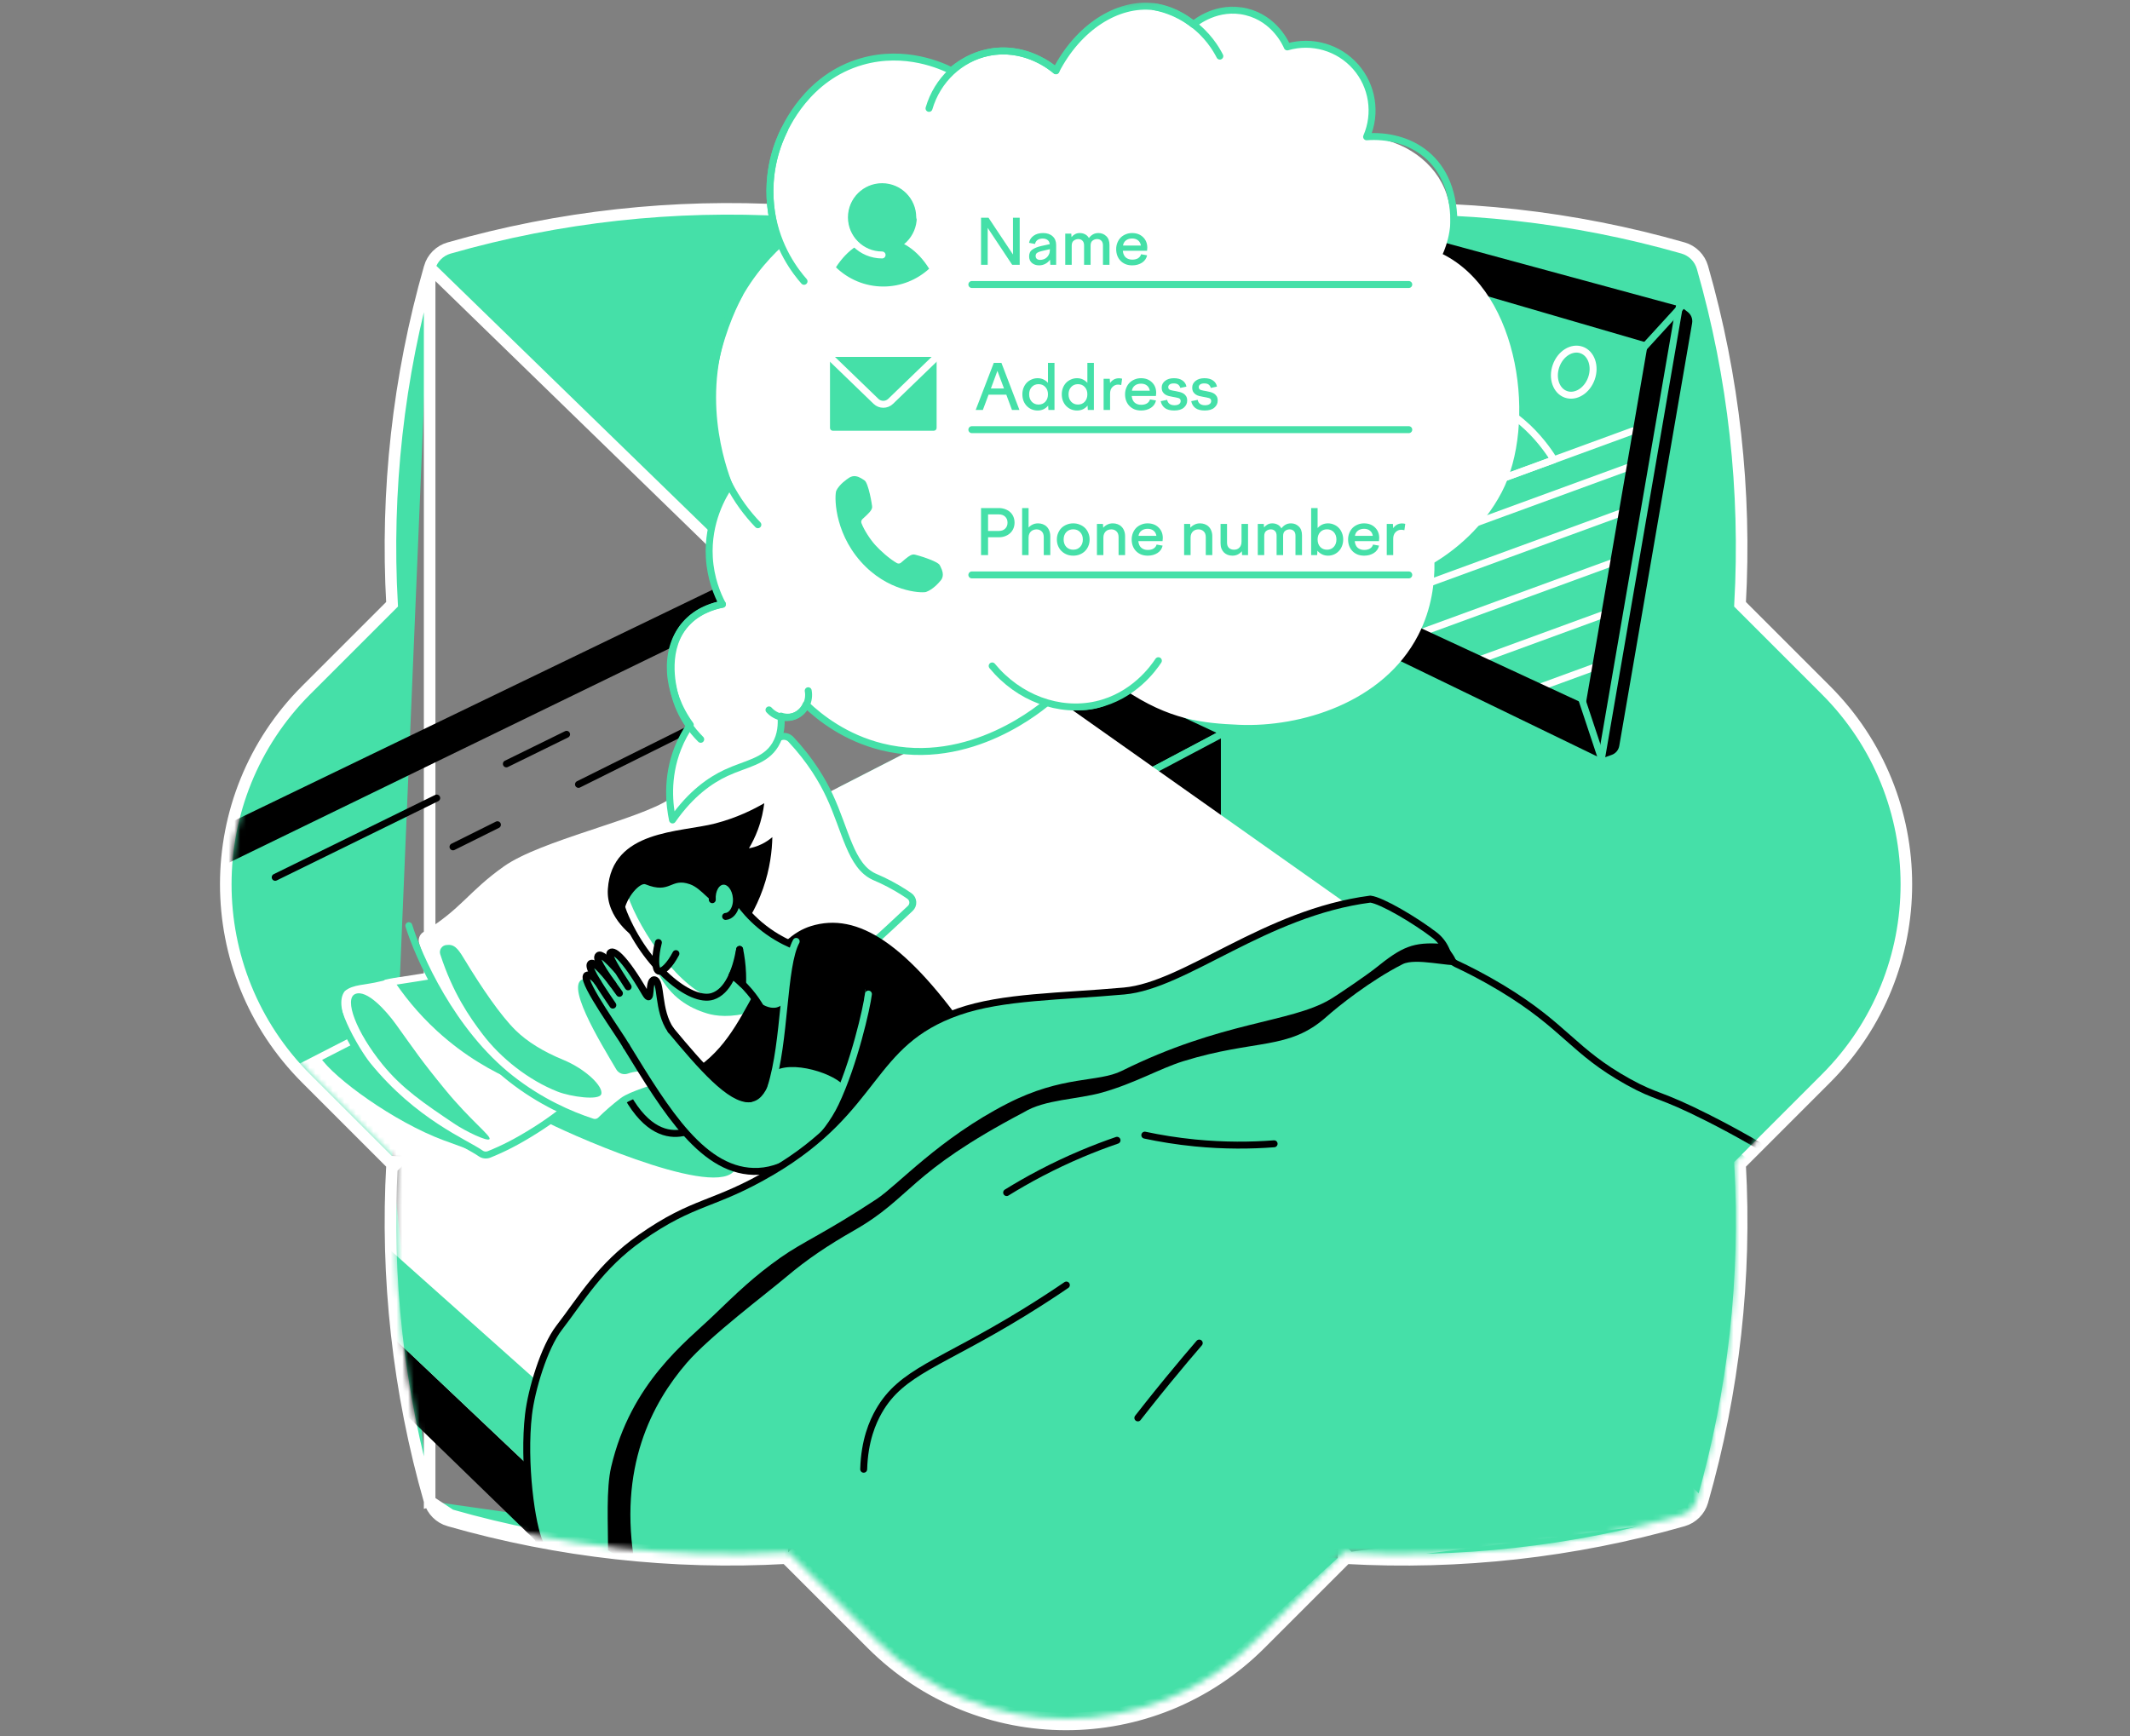 <svg width="368" height="300" viewBox="0 0 368 300" fill="none" xmlns="http://www.w3.org/2000/svg">
<rect x="0" y="0" width="368" height="300" fill="#808080" stroke="none"/>
<path d="M74.23 46.208L74.23 46.207C74.693 44.597 75.962 43.322 77.577 42.862C96.663 37.394 116.498 35.24 136.169 36.387L158.081 34.549C167.123 25.55 177.252 17.681 187.47 14.321C192.644 12.62 197.87 12.066 202.996 13.133C208.127 14.201 213.087 16.881 217.744 21.537L217.04 22.241L217.744 21.537L232.568 36.362C252.12 35.265 271.819 37.422 290.785 42.855C292.393 43.314 293.672 44.593 294.131 46.206C299.565 65.171 301.724 84.871 300.627 104.424L315.459 119.256C333.998 137.79 333.998 167.844 315.459 186.379C315.459 186.379 315.459 186.379 315.459 186.379L300.631 201.211C301.728 220.762 299.567 240.463 294.134 259.431M74.23 46.208L293.173 259.156M74.23 46.208C68.797 65.172 66.636 84.872 67.737 104.424L52.906 119.252L52.905 119.252C34.374 137.787 34.374 167.841 52.905 186.376L52.905 186.376L67.737 201.207M74.23 46.208L74.23 259.416M294.134 259.431L293.173 259.156M294.134 259.431C294.134 259.431 294.135 259.431 294.135 259.43L293.173 259.156M294.134 259.431C293.675 261.039 292.4 262.318 290.787 262.777M293.173 259.156C292.809 260.432 291.793 261.451 290.513 261.815M290.787 262.777C290.787 262.777 290.788 262.777 290.788 262.776L290.513 261.815M290.787 262.777C271.823 268.206 252.123 270.367 232.572 269.266M290.787 262.777L290.513 261.815M290.513 261.815L232.572 269.266M232.572 269.266L232.889 268.949L232.182 268.242L232.123 269.24C232.273 269.249 232.422 269.258 232.572 269.266ZM232.572 269.266L217.747 284.091C199.213 302.63 169.162 302.63 150.624 284.091L135.792 269.262M232.572 269.266L217.04 283.384C198.896 301.532 169.479 301.532 151.331 283.384L136.182 268.238M135.792 269.262C135.941 269.254 136.091 269.245 136.241 269.236L136.182 268.238M135.792 269.262C116.244 270.36 96.544 268.199 77.576 262.766L77.575 262.766C75.964 262.303 74.689 261.029 74.23 259.416M135.792 269.262L135.475 268.945L136.182 268.238M136.182 268.238C116.598 269.388 96.855 267.248 77.851 261.805L74.23 259.416M74.23 259.416C74.23 259.416 74.23 259.416 74.23 259.416L75.191 259.141L74.23 259.415C74.23 259.415 74.23 259.415 74.23 259.416ZM74.23 259.416C68.797 240.455 66.636 220.759 67.737 201.207M67.737 201.207L68.054 201.524L68.761 200.817L67.763 200.758C67.754 200.908 67.746 201.057 67.737 201.207Z" fill="#45E0A8" stroke="white" stroke-width="2"/>
<mask id="mask0_5127_11404" style="mask-type:luminance" maskUnits="userSpaceOnUse" x="40" y="0" width="289" height="297">
<path d="M299.603 104.813C300.753 85.225 298.613 65.482 293.17 46.481C292.805 45.201 291.787 44.182 290.51 43.818C279.308 40.61 267.619 40.104 256.315 37.636C248.201 35.864 255.169 19.236 247.218 20.959L246.135 13.304C227.99 -4.84 188.875 -3.353 135.917 11.282L126.24 26.876C123.11 26.692 129.912 37.108 126.778 37.094C110.299 37.013 93.81 39.255 77.844 43.829C76.564 44.193 75.552 45.208 75.185 46.489C69.741 65.489 67.601 85.232 68.754 104.82L53.606 119.965C35.465 138.109 35.465 167.53 53.606 185.674L68.754 200.823C67.601 220.41 69.741 240.15 75.185 259.147C75.549 260.427 76.564 261.442 77.844 261.81C96.848 267.253 116.591 269.393 136.176 268.244L151.324 283.389C169.472 301.537 198.889 301.537 217.033 283.389L232.175 268.247C251.763 269.4 271.506 267.261 290.506 261.821C291.787 261.456 292.802 260.438 293.166 259.161C298.609 240.157 300.749 220.414 299.6 200.826L314.745 185.678C332.893 167.533 332.893 138.113 314.745 119.968L299.6 104.823L299.603 104.813Z" fill="white"/>
</mask>
<g mask="url(#mask0_5127_11404)">
<path d="M145.219 136.554L176.892 144.95L211.533 126.604L186.969 115.145L145.219 136.554Z" fill="black" stroke="#45E0A8" stroke-width="1.2" stroke-linecap="round" stroke-linejoin="round"/>
<path d="M211.532 126.605V151.608L176.892 144.952L211.532 126.605Z" fill="black" stroke="#45E0A8" stroke-width="1.2" stroke-linecap="round" stroke-linejoin="round"/>
<path d="M87.485 132.002L97.888 126.895" stroke="black" stroke-width="1.2" stroke-linecap="round" stroke-linejoin="round"/>
<path d="M47.546 151.607L75.452 137.908" stroke="black" stroke-width="1.2" stroke-linecap="round" stroke-linejoin="round"/>
<path d="M99.946 135.545L119.251 125.928" stroke="black" stroke-width="1.2" stroke-linecap="round" stroke-linejoin="round"/>
<path d="M78.265 146.341L85.94 142.521" stroke="black" stroke-width="1.2" stroke-linecap="round" stroke-linejoin="round"/>
<path d="M49.328 221.889L47.546 203.801L206.361 345.862L188.139 358.259L50.726 224.785C49.933 224.014 49.438 222.989 49.328 221.889Z" fill="black" stroke="black" stroke-width="1.2" stroke-linecap="round" stroke-linejoin="round"/>
<path d="M209.054 351.813L50.238 209.752L52.021 227.84C52.13 228.94 52.626 229.966 53.418 230.737L57.531 234.733C58.062 235.246 58.904 235.236 59.42 234.709L61.9 232.162L207.522 352.86L209.057 351.817L209.054 351.813Z" fill="black" stroke="black" stroke-width="1.2" stroke-linecap="round" stroke-linejoin="round"/>
<path d="M217.797 373.081C216.796 372.133 44.537 208.957 44.537 208.957L42.1 192.63C41.834 190.855 42.733 189.108 44.328 188.287L179.188 119.133L355.996 244.061C355.996 244.061 218.795 374.029 217.797 373.081Z" fill="white"/>
<path d="M76.631 197.045C78.831 197.862 80.666 198.527 81.943 198.984C76.659 191.698 71.375 184.415 66.091 177.129L55.296 182.664C57.655 186.29 68.096 193.876 76.627 197.045H76.631Z" fill="#45E0A8"/>
<path d="M45.071 208.433L42.1 192.63C41.834 190.855 42.733 189.108 44.328 188.287L179.188 119.133L355.996 244.061C355.996 244.061 218.795 374.029 217.797 373.081" stroke="white" stroke-width="1.2" stroke-linecap="round" stroke-linejoin="round"/>
<path d="M-3.314 163.628L0.612 167.349L172.804 83.598L169.557 80.139L-3.314 163.628Z" fill="black" stroke="black" stroke-width="1.2" stroke-linecap="round" stroke-linejoin="round"/>
<path d="M59.575 171.264C57.301 174.129 62.013 181.564 63.958 183.958C71.969 193.83 80.419 197.455 83.043 199.312C83.478 199.62 84.037 199.673 84.529 199.471C86.99 198.477 89.328 197.296 92.48 195.315C95.479 193.43 97.958 191.467 99.946 189.688C94.393 181.609 88.84 173.528 83.291 165.449C78.434 167.532 74.54 168.3 71.796 168.601C70.406 168.753 68.432 168.884 65.716 169.584C63.137 170.249 60.994 170.072 59.579 171.264H59.575Z" fill="white"/>
<path d="M58.742 170.498C56.142 172.535 61.557 181.675 63.502 184.069C71.513 193.941 80.419 197.46 83.044 199.317C83.479 199.625 84.038 199.678 84.529 199.476C86.991 198.482 89.329 197.301 92.48 195.32C95.48 193.435 97.959 191.472 99.947 189.693" stroke="#45E0A8" stroke-width="1.2" stroke-linecap="round" stroke-linejoin="round"/>
<path d="M84.567 196.855C84.957 196.356 81.275 193.626 76.91 188.296C72.644 183.082 71.873 181.827 68.425 177.034C66.699 174.636 63.364 170.915 61.362 171.775C59.423 172.606 61.496 178.311 66.098 183.96C69.497 188.133 73.274 190.676 78.449 194.16C80.44 195.501 84.214 197.311 84.571 196.852L84.567 196.855Z" fill="#45E0A8"/>
<path d="M71.792 168.601C70.794 168.71 69.493 168.813 67.834 169.117C69.592 171.805 72.075 175.006 75.502 178.151C80.383 182.628 85.271 185.235 88.695 186.728C85.119 180.273 81.547 173.814 77.971 167.359C75.523 168.067 73.447 168.42 71.792 168.601Z" fill="#45E0A8"/>
<path d="M66.773 169.865C67.948 169.589 68.273 169.603 72.489 168.921C75.156 168.489 76.489 168.274 77.282 168.104C79.001 167.732 81.448 167.057 84.349 165.73" stroke="white" stroke-width="1.2" stroke-linecap="round" stroke-linejoin="round"/>
<path d="M97.329 191.932L94.527 193.965C100.597 197.011 125.628 207.823 127.233 201.57C122.533 194.298 117.836 187.026 113.135 179.754L97.332 191.932H97.329Z" fill="#45E0A8"/>
<path d="M105.913 183.96C112.304 201.63 120.825 194.51 121.426 194.16C118.675 188.862 117.246 186.085 114.494 180.787H104.849L105.913 183.96Z" fill="#45E0A8" stroke="black" stroke-width="1.2" stroke-linecap="round" stroke-linejoin="round"/>
<path d="M116.775 186.92C115.385 187.719 109.164 189.049 107.569 190.273C105.832 191.603 104.375 192.936 103.176 194.164C99.236 192.95 93.739 190.704 88.239 186.382C78.148 178.452 74.038 168.248 72.422 163.046C72.192 162.303 72.479 161.479 73.144 161.072C79.786 157.029 80.858 154.111 87.054 149.722C93.442 145.198 110.349 141.658 115.725 138.057C120.181 135.075 126.856 130.994 135.808 126.895C139.78 130.92 142.008 134.718 143.32 137.527C146.104 143.476 146.956 149.616 150.995 151.487C151.522 151.731 153.004 152.318 155.013 153.496C156.569 154.405 157.765 155.275 158.529 155.859C156.729 157.379 154.889 158.893 153.008 160.4C139.344 171.322 130.198 179.786 116.779 186.92H116.775Z" fill="white"/>
<path d="M103.865 189.109C104.342 187.807 101.198 184.751 97.321 183.152C93.815 181.705 91.062 179.995 89.062 178.024C86.456 175.456 83.166 170.6 80.404 166.048C79.364 164.336 78.713 163.211 77.43 163.289C77.341 163.296 77.253 163.3 77.168 163.303C76.365 163.338 75.813 164.141 76.061 164.909C78.24 171.629 81.129 175.753 83.361 178.699C86.491 182.831 91.301 186.658 96.334 188.638C98.612 189.533 103.465 190.198 103.865 189.109Z" fill="#45E0A8"/>
<path d="M115.728 138.057C120 135.195 126.314 131.326 134.721 127.4C135.379 127.092 136.164 127.251 136.659 127.782C140.104 131.474 142.106 134.926 143.323 137.526C146.106 143.475 146.959 149.615 150.998 151.486C151.525 151.73 153.007 152.318 155.016 153.495C155.808 153.959 156.512 154.415 157.106 154.825C157.842 155.331 157.916 156.389 157.258 156.99C155.242 158.84 152.331 161.666 150.814 162.879" stroke="#45E0A8" stroke-width="1.2" stroke-linecap="round" stroke-linejoin="round"/>
<path d="M114.798 187.237C113.408 188.037 109.164 189.048 107.568 190.269C106.115 191.383 104.856 192.5 103.777 193.558C103.395 193.933 102.836 194.057 102.323 193.89C98.461 192.624 93.353 190.399 88.236 186.378C78.007 178.338 72.206 165.093 70.636 159.957" stroke="#45E0A8" stroke-width="1.2" stroke-linecap="round" stroke-linejoin="round"/>
<path d="M116.16 259.507L60.924 210.234L47.943 212.219L112.45 273.284L116.16 259.507Z" fill="#45E0A8"/>
<path d="M102.412 169.863L101.28 169.127C96.898 169.127 103.873 180.381 106.476 184.803C106.882 185.496 107.724 185.797 108.481 185.524C110.794 184.697 112.022 185.616 113.716 184.498L102.415 169.863H102.412Z" fill="#45E0A8"/>
<path d="M129.911 174.846C126.247 175.946 123.583 175.56 122.165 175.129C118.968 174.156 115.905 172.324 113.814 168.345C114.677 165.395 114.865 164.758 115.728 161.809L126.516 161.023L133.303 166.453L129.915 174.849L129.911 174.846Z" fill="#45E0A8"/>
<path d="M282.106 74.459C273.091 77.755 264.079 81.052 255.063 84.352C243.557 88.561 232.052 92.77 220.546 96.979" stroke="white" stroke-width="1.2" stroke-linecap="round" stroke-linejoin="round"/>
<path d="M283.967 79.775C274.951 83.072 265.939 86.368 256.923 89.668C245.418 93.877 233.912 98.086 222.406 102.295" stroke="white" stroke-width="1.2" stroke-linecap="round" stroke-linejoin="round"/>
<path d="M285.873 86.502C276.857 89.798 267.845 93.095 258.829 96.395C250.206 99.55 241.587 102.701 232.964 105.856" stroke="white" stroke-width="1.2" stroke-linecap="round" stroke-linejoin="round"/>
<path d="M283.967 95.25C274.951 98.546 270.509 100.173 261.493 103.47C254.89 105.886 248.286 108.301 241.687 110.713" stroke="white" stroke-width="1.2" stroke-linecap="round" stroke-linejoin="round"/>
<path d="M282.106 104.328C273.091 107.625 261.447 111.883 249.941 116.092" stroke="white" stroke-width="1.2" stroke-linecap="round" stroke-linejoin="round"/>
<path d="M279.195 113.936C273.454 116.036 267.006 118.392 260.389 120.815" stroke="white" stroke-width="1.2" stroke-linecap="round" stroke-linejoin="round"/>
<path d="M268.464 79.445C267.686 78.162 262.179 69.386 253.323 68.729C243.246 67.982 231.931 77.971 230.495 93.332C243.15 88.702 255.809 84.072 268.464 79.445Z" stroke="white" stroke-width="1.2" stroke-linecap="round" stroke-linejoin="round"/>
<path d="M274.956 65.388C275.7 63.271 274.934 61.073 273.244 60.479C271.554 59.885 269.581 61.12 268.836 63.238C268.092 65.356 268.859 67.554 270.549 68.147C272.239 68.741 274.212 67.506 274.956 65.388Z" stroke="white" stroke-width="1.2" stroke-linecap="round" stroke-linejoin="round"/>
<path d="M205.044 29.843L192.162 90.095L276.688 131.078L278.456 130.448C279.139 130.204 279.638 129.613 279.761 128.895L292.346 55.847C292.473 55.115 292.183 54.372 291.592 53.916L290.429 53.017L205.044 29.84V29.843ZM273.961 121.747L200.385 87.623L211.035 37.798L284.72 59.267L273.957 121.744L273.961 121.747Z" fill="black"/>
<path d="M290.429 51.316L276.306 133.303" stroke="#45E0A8" stroke-width="1.2" stroke-linecap="round" stroke-linejoin="round"/>
<path d="M272.72 119.133L276.688 131.081" stroke="#45E0A8" stroke-width="1.2" stroke-linecap="round" stroke-linejoin="round"/>
<path d="M283.365 60.752L290.428 53.023" stroke="#45E0A8" stroke-width="1.2" stroke-linecap="round" stroke-linejoin="round"/>
<path d="M124.819 104.422C123.949 102.771 122.768 99.976 122.555 96.355C122.195 90.14 124.932 85.57 126.014 83.951C124.745 80.693 120.136 67.741 126.103 54.145C128.568 48.528 132.049 44.609 134.694 42.151C134.033 40.428 131.154 32.393 134.977 23.596C135.713 21.906 139.437 13.336 148.913 10.63C156.439 8.479 162.763 11.412 164.387 12.225C165.384 11.355 167.98 9.328 171.86 8.89C177.611 8.242 181.696 11.599 182.432 12.225C186.266 4.766 193.036 0.376 199.367 1.158C200.775 1.331 203.371 1.911 206.19 4.228C206.554 3.917 210.314 0.811 215.34 2.042C220.306 3.259 222.216 7.652 222.407 8.108C226.676 6.859 231.302 8.207 234.227 11.546C237.134 14.864 237.87 19.585 236.112 23.639C242.652 24.145 248.117 28.095 249.945 33.602C251.526 38.363 249.832 42.618 249.256 43.912C262.751 50.669 265.468 73.517 259.469 85.026C256.201 91.29 251.288 95.095 247.829 97.221C247.879 100.525 247.419 105.123 245.021 109.77C238.973 121.481 224.606 125.708 214.087 125.251C207.724 124.975 202.046 124.418 194.214 119.129C193.535 119.773 191.26 121.76 187.709 122.082C184.706 122.355 182.443 121.283 181.569 120.809C180.197 122.033 167.644 132.863 152.343 129.054C146.065 127.49 141.697 124.056 139.264 121.743C139.183 121.948 138.659 123.211 137.258 123.727C136.162 124.134 135.2 123.833 134.924 123.738C135.044 125.096 134.984 126.967 133.962 128.672C132.208 131.604 128.883 131.943 125.431 133.556C122.796 134.787 119.415 137.072 116.192 141.695C115.676 139.219 115.075 134.454 117.108 129.294C117.738 127.695 118.502 126.351 119.259 125.251C115.015 119.43 114.742 112.409 118.134 108.21C120.239 105.611 123.231 104.737 124.815 104.419L124.819 104.422Z" fill="white"/>
<path d="M194.214 119.132C193.535 119.776 191.26 121.764 187.709 122.086C184.706 122.358 182.443 121.286 181.569 120.812C180.197 122.036 167.644 132.866 152.343 129.057C146.065 127.494 141.697 124.059 139.264 121.746C139.183 121.951 138.659 123.214 137.258 123.73C136.162 124.137 135.2 123.837 134.924 123.741C135.044 125.099 134.984 126.97 133.962 128.675C132.208 131.607 128.883 131.947 125.431 133.56C122.796 134.79 119.415 137.075 116.192 141.698C115.676 139.222 115.075 134.458 117.108 129.298C117.738 127.699 118.502 126.355 119.259 125.255C115.015 119.433 114.742 112.412 118.134 108.214C120.239 105.614 123.231 104.741 124.815 104.422C123.945 102.771 122.764 99.976 122.552 96.355C122.191 90.14 124.929 85.57 126.011 83.951C124.741 80.693 120.133 67.741 126.099 54.145C128.565 48.528 132.045 44.609 134.691 42.151C134.029 40.428 131.15 32.393 134.974 23.596C135.709 21.906 139.434 13.336 148.909 10.63C156.436 8.479 162.76 11.412 164.383 12.225C165.381 11.355 167.977 9.328 171.857 8.89C177.608 8.242 181.693 11.599 182.429 12.225C186.263 4.766 193.032 0.376 199.364 1.158C200.771 1.331 203.367 1.911 206.186 4.228C206.551 3.917 210.31 0.811 215.336 2.042C220.302 3.259 222.212 7.652 222.403 8.108C226.672 6.859 231.299 8.207 234.224 11.546C237.131 14.864 237.867 19.585 236.109 23.639C243.073 23.112 251.636 26.995 251.173 39.534" stroke="#45E0A8" stroke-width="1.2" stroke-linecap="round" stroke-linejoin="round"/>
<path d="M138.914 48.614C137.496 47.004 134.266 42.895 133.29 36.645C132.201 29.666 134.585 24.283 135.522 22.412" stroke="#45E0A8" stroke-width="1.2" stroke-linecap="round" stroke-linejoin="round"/>
<path d="M160.507 18.729C161.939 13.82 165.879 10.089 170.743 9.07C177.13 7.733 181.895 11.751 182.436 12.225" stroke="#45E0A8" stroke-width="1.2" stroke-linecap="round" stroke-linejoin="round"/>
<path d="M210.749 9.698C210.088 8.404 208.631 5.974 205.83 3.944C203.272 2.094 200.772 1.425 199.371 1.16" stroke="#45E0A8" stroke-width="1.2" stroke-linecap="round" stroke-linejoin="round"/>
<path d="M130.937 90.678C129.126 88.793 127.308 86.42 125.841 83.491C118.431 68.693 126.64 52.932 127.768 50.842" stroke="#45E0A8" stroke-width="1.2" stroke-linecap="round" stroke-linejoin="round"/>
<path d="M132.858 122.676C134.061 124.034 136.038 124.398 137.616 123.574C139.126 122.785 139.953 121.07 139.635 119.365" stroke="#45E0A8" stroke-width="1.2" stroke-linecap="round" stroke-linejoin="round"/>
<path d="M171.418 115.079C175.981 120.622 182.966 123.239 189.453 121.768C195.858 120.317 199.296 115.44 200.134 114.174" fill="white"/>
<path d="M171.418 115.079C175.981 120.622 182.966 123.239 189.453 121.768C195.858 120.317 199.296 115.44 200.134 114.174" stroke="#45E0A8" stroke-width="1.2" stroke-linecap="round" stroke-linejoin="round"/>
<path d="M167.906 49.164H243.393" stroke="#45E0A8" stroke-width="1.2" stroke-linecap="round" stroke-linejoin="round"/>
<path d="M167.906 74.248H243.393" stroke="#45E0A8" stroke-width="1.2" stroke-linecap="round" stroke-linejoin="round"/>
<path d="M167.906 99.35H243.393" stroke="#45E0A8" stroke-width="1.2" stroke-linecap="round" stroke-linejoin="round"/>
<path d="M152.4 43.551C155.709 43.551 158.391 40.869 158.391 37.56C158.391 34.251 155.709 31.568 152.4 31.568C149.091 31.568 146.408 34.251 146.408 37.56C146.408 40.869 149.091 43.551 152.4 43.551Z" fill="#45E0A8"/>
<path d="M152.612 49.513C155.664 49.513 158.437 48.342 160.531 46.439C158.543 43.227 155.639 41.197 152.4 41.197C149.16 41.197 146.405 43.125 144.424 46.191C146.546 48.243 149.432 49.513 152.615 49.513H152.612Z" fill="#45E0A8"/>
<path d="M152.399 44.06C148.809 44.06 145.898 41.15 145.898 37.559C145.898 33.969 148.809 31.059 152.399 31.059C155.989 31.059 158.9 33.969 158.9 37.559" stroke="white" stroke-width="1.2" stroke-linecap="round" stroke-linejoin="round"/>
<path d="M161.334 61.68H143.883C143.615 61.68 143.398 61.897 143.398 62.164V73.949C143.398 74.217 143.615 74.434 143.883 74.434H161.334C161.602 74.434 161.819 74.217 161.819 73.949V62.164C161.819 61.897 161.602 61.68 161.334 61.68Z" fill="#45E0A8"/>
<path d="M142.518 60.828L151.346 69.356C152.05 70.035 153.167 70.035 153.871 69.356L162.699 60.828" stroke="white" stroke-width="1.2" stroke-linecap="round" stroke-linejoin="round"/>
<path d="M121.063 127.758C119.605 126.305 117.476 123.705 116.546 119.924C116.203 118.527 114.572 111.909 118.757 107.523C120.879 105.299 123.553 104.641 124.819 104.418" stroke="#45E0A8" stroke-width="1.2" stroke-linecap="round" stroke-linejoin="round"/>
<path d="M110.95 151.102C110.235 152.18 108 152.906 107.321 154.43C106.886 155.403 107.222 156.336 107.749 157.765C111.512 167.029 119.325 173.413 123.124 172.171C126.477 171.071 127.832 165.66 128.263 160.33C128.263 157.415 129.034 155.056 129.034 152.142L117.355 149.719L110.953 151.102H110.95Z" fill="#45E0A8"/>
<path d="M120.762 184.272C126.166 180.417 128.455 174.638 131.602 169.375C132.522 167.836 133.778 165.477 135.649 162.764C137.177 161.286 138.694 160.483 140.07 160.048C148.194 157.498 156.817 163.118 168.167 179.618C161.656 185.871 155.629 191.863 149.117 198.112L140.844 189.649L132.596 193.868H127.574L120.765 184.265L120.762 184.272Z" fill="black"/>
<path d="M127.641 155.938C128.277 156.875 130.085 158.764 131.262 159.835C133.505 161.883 135.832 162.926 137.388 163.471C138.082 169.251 136.532 173.477 134.23 174.082C133.77 174.202 132.787 174.308 131.262 173.3C130.442 172.324 129.459 171.27 128.302 170.206C126.933 168.946 125.6 167.928 124.397 167.111C121.914 164.621 121.649 160.967 123.389 158.764C125.165 156.514 127.358 155.92 127.644 155.941L127.641 155.938Z" fill="#45E0A8"/>
<path d="M122.473 172.303C116.528 169.905 109.574 159.443 108.064 153.434C107.752 153.731 107.487 154.056 107.321 154.435C106.886 155.407 107.222 156.341 107.749 157.77C111.311 166.538 118.494 172.721 122.477 172.307L122.473 172.303Z" fill="white"/>
<path d="M117.352 149.719L110.95 151.102C110.235 152.18 108 152.906 107.321 154.43C106.886 155.403 107.222 156.336 107.749 157.765C111.512 167.029 119.325 173.413 123.124 172.171C125.685 171.333 127.078 167.98 127.789 164.068" stroke="black" stroke-width="1.2" stroke-linecap="round" stroke-linejoin="round"/>
<path d="M129.707 158.22C130.443 156.932 131.192 155.38 131.829 153.565C133.049 150.095 133.389 146.969 133.438 144.659C133.01 145.031 132.398 145.483 131.596 145.872C130.747 146.286 129.972 146.488 129.396 146.594C129.916 145.72 130.471 144.638 130.945 143.358C131.589 141.621 131.893 140.043 132.041 138.795C130.199 139.867 127.316 141.324 123.567 142.3C117.504 143.874 105.726 143.358 105.019 153.618C104.665 158.743 109.61 162.026 110.042 162.312C109.278 160.798 108.517 159.281 107.753 157.767C108.213 154.874 110.643 152.462 111.506 152.812C115.909 154.594 115.817 151.602 119.22 152.812C121.293 153.547 122.881 156.338 123.797 155.74C125.144 155.868 125.827 156.105 127.174 156.232L129.71 158.223L129.707 158.22Z" fill="black"/>
<path d="M125.368 158.361C126.517 158.278 127.35 156.847 127.228 155.165C127.105 153.484 126.075 152.189 124.925 152.272C123.776 152.356 122.943 153.787 123.065 155.468C123.187 157.15 124.218 158.445 125.368 158.361Z" fill="#45E0A8"/>
<path d="M123.061 155.475C122.937 153.795 123.772 152.363 124.921 152.281C126.071 152.196 127.1 153.491 127.224 155.175C127.302 156.225 127.005 157.176 126.488 157.764C126.181 158.117 125.795 158.337 125.364 158.368" stroke="black" stroke-width="1.2" stroke-linecap="round" stroke-linejoin="round"/>
<path d="M127.641 155.938C128.472 157.08 129.65 158.473 131.262 159.835C133.261 161.522 135.217 162.566 136.688 163.209" stroke="black" stroke-width="1.2" stroke-linecap="round" stroke-linejoin="round"/>
<path d="M105.878 173.693C102.755 169.413 101.492 167.022 102.04 166.524C102.589 166.025 104.226 168.044 107.777 172.261" fill="#45E0A8"/>
<path d="M107.3 172.046C104.177 167.766 102.84 165.616 103.388 165.117C103.937 164.618 105.649 166.397 109.2 170.613" fill="#45E0A8"/>
<path d="M137.555 162.68C133.742 171.126 135.765 189.939 129.583 190.452C126.23 190.731 120.564 183.636 115.308 177.312C112.832 178.635 110.685 179.47 108.209 180.792C115.056 191.927 121.582 202.87 131.054 202.421C141.095 201.947 148.279 188.308 149.482 171.002" fill="#45E0A8"/>
<path d="M105.238 171.331C103.452 169.955 101.609 167.907 101.288 168.65C100.707 169.991 107.021 178.688 108.209 180.785L112.694 180.98C112.875 180.845 115.906 178.03 115.906 178.03C113.635 173.828 114.395 169.4 113.009 169.311C111.845 169.4 112.822 173.945 111.446 171.582C107.629 165.021 105.811 163.942 105.373 164.721C105.104 165.177 106.31 167.324 108.206 170.235" fill="#45E0A8"/>
<path d="M108.209 180.79C115.056 191.924 121.582 202.867 131.054 202.418C141.095 201.944 150.245 187.382 151.452 170.076" stroke="black" stroke-width="1.2" stroke-linecap="round" stroke-linejoin="round"/>
<path d="M129.584 189.878C126.231 190.157 121.166 184.357 115.906 178.029" stroke="black" stroke-width="1.2" stroke-linecap="round" stroke-linejoin="round"/>
<path d="M115.906 178.03C113.479 174.589 114.395 169.4 113.009 169.311C111.845 169.4 112.821 173.945 111.446 171.582C107.629 165.021 105.811 163.942 105.373 164.721C105.104 165.177 106.625 167.617 108.521 170.532" stroke="black" stroke-width="1.2" stroke-linecap="round" stroke-linejoin="round"/>
<path d="M103.268 169.736C102.388 168.533 101.464 168.24 101.288 168.653C100.707 169.994 107.021 178.691 108.209 180.789" stroke="black" stroke-width="1.2" stroke-linecap="round" stroke-linejoin="round"/>
<path d="M105.878 173.692C102.914 169.352 101.492 167.021 102.04 166.523C102.483 166.119 103.823 167.34 105.913 170.109" stroke="black" stroke-width="1.2" stroke-linecap="round" stroke-linejoin="round"/>
<path d="M107.017 171.653C103.894 167.373 102.843 165.616 103.388 165.117C103.784 164.756 104.789 165.587 106.66 167.671" stroke="black" stroke-width="1.2" stroke-linecap="round" stroke-linejoin="round"/>
<path d="M133.438 185.34C136.523 182.913 144.682 185.651 145.977 187.886C146.861 185.456 147.731 182.581 148.396 179.309C149.019 176.25 149.337 173.449 149.486 170.997C149.539 167.185 147.459 163.807 144.286 162.481C141.128 161.161 137.86 162.091 137.555 162.679C135.338 167.001 136.013 168.72 133.438 185.343V185.34Z" fill="black"/>
<path d="M150.037 171.783C149.761 174.096 147.569 183.841 144.325 190.653C143.084 193.26 141.082 195.841 139.593 197.037" stroke="#45E0A8" stroke-width="1.2" stroke-linecap="round" stroke-linejoin="round"/>
<path d="M137.555 162.68C135.224 166.998 135.716 179.869 133.184 187.887" stroke="#45E0A8" stroke-width="1.2" stroke-linecap="round" stroke-linejoin="round"/>
<path d="M196.291 352.711L103.931 281.028L92.8 265.373C92.026 262.444 91.304 258.671 91.124 254.242C90.95 249.994 91.329 246.312 91.828 243.409C92.535 239.511 93.349 233.781 97.218 228.628C100.758 223.91 104.076 218.512 110.623 213.914C120.063 207.286 123.243 208.442 133.436 202.423C151.874 191.536 150.099 180.242 165.562 174.842C173.223 172.164 183.215 172.231 194.211 171.244C204.893 170.282 218.952 157.44 236.75 155.367L358.017 238.782L196.291 352.704V352.711Z" fill="#45E0A8"/>
<path d="M109.747 270.723C106.659 253.59 112.718 242.417 118.635 235.538C122.622 230.908 132.437 223.537 135.896 220.612C139.418 217.634 143.033 215.208 147.5 212.661C157.69 206.853 156.703 202.832 176.903 192.196C180.528 189.979 186.095 190.01 190.396 188.801C196.041 187.216 200.413 184.631 204.431 183.386C217.005 179.492 222.632 181.568 229.211 175.675C231.089 173.995 236.723 169.461 242.34 166.614C244.579 165.478 250.507 167.123 251.829 166.702C251.645 166.087 251.263 165.114 250.432 164.18C250.008 163.706 249.573 163.36 249.205 163.108C244.087 162.73 242.237 163.6 237.586 167.346C236.27 168.403 231.16 171.912 229.72 172.754C222.848 176.765 211.119 176.46 193.831 185.045C189.675 187.11 183.655 185.773 174.042 190.7C162.256 196.741 155.105 204.802 151.451 207.211C142.513 213.11 138.785 214.546 134.831 217.337C130.297 220.534 127.368 223.371 123.191 227.396C118.561 231.856 108.983 238.951 105.588 253.505C104.707 257.283 105.054 263.395 105.054 267.929" fill="black"/>
<path d="M184.235 222.066C182.761 223.074 180.154 224.818 176.826 226.862C162.345 235.744 155.77 236.978 151.834 243.865C150.772 245.721 149.358 248.94 149.22 253.892" stroke="black" stroke-width="1.2" stroke-linecap="round" stroke-linejoin="round"/>
<path d="M207.193 232.09C205.927 233.558 204.052 235.761 201.817 238.485C199.108 241.788 197.293 244.13 196.586 245.024" stroke="black" stroke-width="1.2" stroke-linecap="round" stroke-linejoin="round"/>
<path d="M307.55 200.209C304.791 198.483 300.537 195.944 295.146 193.217C286.544 188.859 286.403 189.768 281.345 186.97C271.756 181.665 270.515 177.431 259.43 170.743C256.293 168.851 253.538 167.468 251.55 166.538C251.034 166.297 250.627 165.883 250.39 165.367L249.792 164.048C249.353 163.086 248.692 162.244 247.854 161.6C244.483 159.018 238.704 155.594 236.751 155.375C218.54 157.731 204.838 170.294 194.213 171.252C183.216 172.243 173.228 172.172 165.563 174.849C150.1 180.254 151.872 191.547 133.437 202.43C123.244 208.45 120.064 207.294 110.624 213.922C103.699 218.785 100.388 224.54 96.607 229.442C93.983 232.841 91.808 240.184 91.312 244.446C90.35 252.736 91.829 263.704 93.304 266.7" stroke="black" stroke-width="1.2" stroke-linecap="round" stroke-linejoin="round"/>
<path d="M197.788 196.162C200.405 196.721 203.309 197.198 206.468 197.51C211.582 198.012 216.191 197.955 220.127 197.655" stroke="black" stroke-width="1.2" stroke-linecap="round" stroke-linejoin="round"/>
<path d="M173.918 206.084C177.533 203.849 181.848 201.514 186.849 199.399C188.968 198.504 191.019 197.726 192.989 197.051" stroke="black" stroke-width="1.2" stroke-linecap="round" stroke-linejoin="round"/>
<path d="M127.786 164.066C128.037 165.287 128.235 166.68 128.295 168.226C128.32 168.87 128.32 169.485 128.302 170.072C128.051 169.821 127.775 169.563 127.478 169.301C127.146 169.011 126.824 168.749 126.513 168.512C126.69 168.18 126.863 167.812 127.022 167.416C127.521 166.164 127.719 165 127.786 164.07V164.066Z" fill="black" stroke="black" stroke-width="1.2" stroke-linecap="round" stroke-linejoin="round"/>
<path d="M131.443 174.139C130.962 173.304 130.326 172.346 129.494 171.359C128.458 170.128 127.408 169.198 126.513 168.512" stroke="black" stroke-width="1.2" stroke-linecap="round" stroke-linejoin="round"/>
<path d="M113.748 162.877C113.115 165.339 113.14 167.581 113.805 167.818C114.448 168.048 115.732 166.796 116.776 164.79" fill="#45E0A8"/>
<path d="M113.748 162.877C113.115 165.339 113.14 167.581 113.805 167.818C114.448 168.048 115.732 166.796 116.776 164.79" stroke="black" stroke-width="1.2" stroke-linecap="round" stroke-linejoin="round"/>
</g>
<path d="M169.495 45.757V37.627H170.785L175.013 43.979V37.627H176.173V45.757H174.872L170.644 39.383V45.757H169.495Z" fill="#45E0A8"/>
<path d="M181.464 45.757L181.41 44.879C181.2 45.183 180.929 45.421 180.597 45.594C180.272 45.768 179.914 45.855 179.524 45.855C179.025 45.855 178.613 45.717 178.288 45.443C177.963 45.168 177.8 44.789 177.8 44.304C177.8 43.77 177.995 43.372 178.385 43.112C178.776 42.852 179.274 42.653 179.881 42.516L181.366 42.191C181.323 41.858 181.193 41.616 180.976 41.464C180.759 41.305 180.485 41.226 180.152 41.226C179.791 41.226 179.495 41.305 179.263 41.464C179.039 41.616 178.891 41.847 178.819 42.158L177.789 41.963C177.876 41.464 178.132 41.06 178.559 40.749C178.992 40.431 179.545 40.272 180.217 40.272C180.911 40.272 181.46 40.46 181.865 40.836C182.27 41.204 182.472 41.706 182.472 42.342V45.757H181.464ZM178.927 44.229C178.927 44.445 178.996 44.615 179.133 44.738C179.271 44.854 179.462 44.912 179.708 44.912C179.918 44.912 180.123 44.875 180.326 44.803C180.528 44.731 180.705 44.623 180.857 44.478C181.016 44.333 181.142 44.153 181.236 43.936C181.338 43.719 181.388 43.466 181.388 43.177V43.058L179.903 43.405C179.592 43.477 179.35 43.575 179.177 43.697C179.011 43.82 178.927 43.997 178.927 44.229Z" fill="#45E0A8"/>
<path d="M184.044 45.757V40.37H185.085L185.128 40.977C185.287 40.774 185.482 40.608 185.713 40.478C185.952 40.341 186.23 40.272 186.548 40.272C186.88 40.272 187.188 40.344 187.469 40.489C187.751 40.633 187.972 40.85 188.131 41.139C188.311 40.886 188.535 40.68 188.803 40.521C189.077 40.355 189.403 40.272 189.778 40.272C190.306 40.272 190.754 40.449 191.123 40.803C191.498 41.15 191.686 41.663 191.686 42.342V45.757H190.559V42.418C190.559 42.05 190.465 41.775 190.277 41.594C190.089 41.407 189.847 41.313 189.551 41.313C189.262 41.313 189.001 41.399 188.77 41.573C188.539 41.746 188.423 42.032 188.423 42.429V45.757H187.296V42.418C187.296 42.05 187.202 41.775 187.014 41.594C186.833 41.407 186.595 41.313 186.299 41.313C186.01 41.313 185.746 41.403 185.507 41.584C185.276 41.757 185.16 42.05 185.16 42.462V45.757H184.044Z" fill="#45E0A8"/>
<path d="M192.842 43.058C192.842 42.66 192.91 42.292 193.048 41.952C193.185 41.605 193.373 41.309 193.611 41.063C193.857 40.818 194.15 40.626 194.489 40.489C194.829 40.344 195.198 40.272 195.595 40.272C196.368 40.272 196.997 40.507 197.481 40.977C197.973 41.446 198.218 42.057 198.218 42.809C198.218 42.888 198.211 42.975 198.197 43.069C198.189 43.155 198.182 43.246 198.175 43.34H193.991C194.041 43.86 194.215 44.247 194.511 44.5C194.807 44.745 195.176 44.868 195.617 44.868C196.029 44.868 196.368 44.785 196.636 44.619C196.903 44.445 197.073 44.218 197.145 43.936L198.186 44.12C198.07 44.662 197.774 45.089 197.297 45.399C196.82 45.703 196.26 45.855 195.617 45.855C195.19 45.855 194.804 45.786 194.457 45.649C194.117 45.504 193.828 45.309 193.59 45.063C193.351 44.818 193.167 44.525 193.037 44.185C192.907 43.838 192.842 43.463 192.842 43.058ZM195.606 41.215C195.172 41.215 194.815 41.324 194.533 41.54C194.251 41.757 194.081 42.053 194.023 42.429H197.113C197.055 42.053 196.892 41.757 196.625 41.54C196.357 41.324 196.018 41.215 195.606 41.215Z" fill="#45E0A8"/>
<path d="M168.572 70.841L171.694 62.711H173.017L176.128 70.841H174.838L173.862 68.207H170.795L169.808 70.841H168.572ZM171.196 67.134H173.461L172.323 64.088L171.196 67.134Z" fill="#45E0A8"/>
<path d="M182.185 70.841H181.133L181.09 70.093C180.873 70.361 180.609 70.57 180.299 70.722C179.988 70.866 179.648 70.939 179.28 70.939C178.904 70.939 178.553 70.87 178.228 70.733C177.903 70.588 177.621 70.393 177.383 70.147C177.151 69.902 176.967 69.609 176.83 69.269C176.7 68.922 176.635 68.547 176.635 68.142C176.635 67.744 176.7 67.376 176.83 67.036C176.967 66.689 177.151 66.393 177.383 66.147C177.621 65.902 177.903 65.71 178.228 65.573C178.553 65.428 178.904 65.356 179.28 65.356C179.641 65.356 179.973 65.428 180.277 65.573C180.58 65.717 180.841 65.912 181.057 66.158V62.711H182.185V70.841ZM179.431 66.386C178.954 66.386 178.564 66.548 178.261 66.874C177.957 67.199 177.805 67.621 177.805 68.142C177.805 68.662 177.957 69.089 178.261 69.421C178.564 69.746 178.954 69.909 179.431 69.909C179.916 69.909 180.306 69.746 180.602 69.421C180.906 69.089 181.057 68.662 181.057 68.142C181.057 67.621 180.906 67.199 180.602 66.874C180.306 66.548 179.916 66.386 179.431 66.386Z" fill="#45E0A8"/>
<path d="M188.992 70.841H187.94L187.897 70.093C187.68 70.361 187.416 70.57 187.106 70.722C186.795 70.866 186.455 70.939 186.087 70.939C185.711 70.939 185.36 70.87 185.035 70.733C184.71 70.588 184.428 70.393 184.19 70.147C183.958 69.902 183.774 69.609 183.637 69.269C183.507 68.922 183.442 68.547 183.442 68.142C183.442 67.744 183.507 67.376 183.637 67.036C183.774 66.689 183.958 66.393 184.19 66.147C184.428 65.902 184.71 65.71 185.035 65.573C185.36 65.428 185.711 65.356 186.087 65.356C186.448 65.356 186.78 65.428 187.084 65.573C187.387 65.717 187.648 65.912 187.864 66.158V62.711H188.992V70.841ZM186.238 66.386C185.761 66.386 185.371 66.548 185.068 66.874C184.764 67.199 184.612 67.621 184.612 68.142C184.612 68.662 184.764 69.089 185.068 69.421C185.371 69.746 185.761 69.909 186.238 69.909C186.722 69.909 187.113 69.746 187.409 69.421C187.713 69.089 187.864 68.662 187.864 68.142C187.864 67.621 187.713 67.199 187.409 66.874C187.113 66.548 186.722 66.386 186.238 66.386Z" fill="#45E0A8"/>
<path d="M190.671 70.841V65.454H191.734L191.788 66.191C191.947 65.945 192.156 65.746 192.416 65.594C192.677 65.443 192.984 65.367 193.338 65.367C193.432 65.367 193.519 65.374 193.598 65.388C193.678 65.396 193.768 65.414 193.869 65.443L193.717 66.537C193.623 66.509 193.529 66.49 193.435 66.483C193.349 66.469 193.258 66.462 193.164 66.462C192.796 66.462 192.474 66.599 192.2 66.874C191.925 67.141 191.788 67.528 191.788 68.034V70.841H190.671Z" fill="#45E0A8"/>
<path d="M194.377 68.142C194.377 67.745 194.446 67.376 194.583 67.036C194.72 66.689 194.908 66.393 195.147 66.147C195.392 65.902 195.685 65.71 196.025 65.573C196.364 65.428 196.733 65.356 197.13 65.356C197.904 65.356 198.532 65.591 199.017 66.061C199.508 66.53 199.754 67.141 199.754 67.893C199.754 67.972 199.746 68.059 199.732 68.153C199.725 68.24 199.718 68.33 199.71 68.424H195.526C195.577 68.944 195.75 69.331 196.046 69.584C196.343 69.829 196.711 69.952 197.152 69.952C197.564 69.952 197.904 69.869 198.171 69.703C198.438 69.529 198.608 69.302 198.681 69.02L199.721 69.204C199.606 69.746 199.309 70.173 198.832 70.484C198.355 70.787 197.795 70.939 197.152 70.939C196.726 70.939 196.339 70.87 195.992 70.733C195.653 70.588 195.363 70.393 195.125 70.147C194.886 69.902 194.702 69.609 194.572 69.269C194.442 68.922 194.377 68.547 194.377 68.142ZM197.141 66.299C196.708 66.299 196.35 66.407 196.068 66.624C195.786 66.841 195.616 67.137 195.559 67.513H198.648C198.59 67.137 198.428 66.841 198.16 66.624C197.893 66.407 197.553 66.299 197.141 66.299Z" fill="#45E0A8"/>
<path d="M202.866 70.939C202.18 70.939 201.645 70.798 201.262 70.516C200.879 70.227 200.637 69.829 200.536 69.324L201.652 69.096C201.703 69.385 201.833 69.613 202.043 69.779C202.259 69.945 202.552 70.028 202.921 70.028C203.246 70.028 203.502 69.967 203.69 69.844C203.885 69.714 203.983 69.529 203.983 69.291C203.983 69.016 203.838 68.843 203.549 68.771C203.268 68.698 202.95 68.633 202.595 68.576C202.371 68.539 202.147 68.493 201.923 68.435C201.699 68.377 201.497 68.29 201.316 68.174C201.136 68.059 200.988 67.903 200.872 67.708C200.763 67.513 200.709 67.264 200.709 66.96C200.709 66.505 200.901 66.126 201.284 65.822C201.674 65.511 202.187 65.356 202.823 65.356C203.445 65.356 203.94 65.49 204.308 65.757C204.684 66.025 204.908 66.375 204.98 66.809L203.918 67.036C203.867 66.82 203.755 66.635 203.582 66.483C203.408 66.332 203.145 66.256 202.791 66.256C202.48 66.256 202.241 66.317 202.075 66.44C201.916 66.563 201.837 66.718 201.837 66.906C201.837 67.159 201.967 67.325 202.227 67.405C202.487 67.477 202.787 67.538 203.127 67.589C203.351 67.632 203.582 67.683 203.82 67.741C204.059 67.799 204.272 67.885 204.46 68.001C204.648 68.117 204.803 68.272 204.926 68.467C205.049 68.662 205.11 68.915 205.11 69.226C205.11 69.703 204.919 70.108 204.536 70.44C204.16 70.772 203.604 70.939 202.866 70.939Z" fill="#45E0A8"/>
<path d="M208.138 70.939C207.452 70.939 206.917 70.798 206.534 70.516C206.151 70.227 205.909 69.829 205.808 69.324L206.924 69.096C206.975 69.385 207.105 69.613 207.315 69.779C207.531 69.945 207.824 70.028 208.193 70.028C208.518 70.028 208.774 69.967 208.962 69.844C209.157 69.714 209.255 69.529 209.255 69.291C209.255 69.016 209.11 68.843 208.821 68.771C208.539 68.698 208.221 68.633 207.867 68.576C207.643 68.539 207.419 68.493 207.195 68.435C206.971 68.377 206.769 68.29 206.588 68.174C206.408 68.059 206.259 67.903 206.144 67.708C206.035 67.513 205.981 67.264 205.981 66.96C205.981 66.505 206.173 66.126 206.556 65.822C206.946 65.511 207.459 65.356 208.095 65.356C208.716 65.356 209.212 65.49 209.58 65.757C209.956 66.025 210.18 66.375 210.252 66.809L209.19 67.036C209.139 66.82 209.027 66.635 208.854 66.483C208.68 66.332 208.417 66.256 208.062 66.256C207.752 66.256 207.513 66.317 207.347 66.44C207.188 66.563 207.109 66.718 207.109 66.906C207.109 67.159 207.239 67.325 207.499 67.405C207.759 67.477 208.059 67.538 208.399 67.589C208.623 67.632 208.854 67.683 209.092 67.741C209.331 67.799 209.544 67.885 209.732 68.001C209.92 68.117 210.075 68.272 210.198 68.467C210.321 68.662 210.382 68.915 210.382 69.226C210.382 69.703 210.191 70.108 209.808 70.44C209.432 70.772 208.875 70.939 208.138 70.939Z" fill="#45E0A8"/>
<path d="M169.495 95.925V87.795H172.552C172.964 87.795 173.336 87.86 173.669 87.99C174.008 88.113 174.297 88.286 174.536 88.51C174.774 88.727 174.959 88.991 175.089 89.302C175.219 89.612 175.284 89.952 175.284 90.321C175.284 90.675 175.219 91.007 175.089 91.318C174.959 91.629 174.774 91.896 174.536 92.12C174.297 92.344 174.008 92.521 173.669 92.651C173.336 92.781 172.964 92.846 172.552 92.846H170.709V95.925H169.495ZM172.552 88.89H170.709V91.752H172.552C173.022 91.752 173.39 91.621 173.658 91.361C173.932 91.094 174.07 90.747 174.07 90.321C174.07 89.887 173.932 89.54 173.658 89.28C173.39 89.02 173.022 88.89 172.552 88.89Z" fill="#45E0A8"/>
<path d="M176.591 95.925V87.795H177.708V91.166C177.896 90.949 178.127 90.776 178.402 90.646C178.676 90.509 178.991 90.44 179.345 90.44C179.634 90.44 179.905 90.487 180.158 90.581C180.418 90.675 180.642 90.816 180.83 91.004C181.025 91.192 181.177 91.426 181.285 91.708C181.401 91.99 181.459 92.315 181.459 92.684V95.925H180.331V92.836C180.331 92.388 180.212 92.052 179.973 91.828C179.735 91.596 179.439 91.481 179.085 91.481C178.911 91.481 178.741 91.51 178.575 91.567C178.416 91.618 178.272 91.701 178.141 91.817C178.011 91.925 177.907 92.073 177.827 92.261C177.748 92.442 177.708 92.659 177.708 92.912V95.925H176.591Z" fill="#45E0A8"/>
<path d="M185.424 90.44C185.828 90.44 186.204 90.512 186.551 90.657C186.905 90.794 187.205 90.986 187.451 91.231C187.704 91.477 187.899 91.773 188.036 92.12C188.181 92.46 188.253 92.828 188.253 93.226C188.253 93.631 188.181 94.006 188.036 94.353C187.899 94.693 187.704 94.986 187.451 95.231C187.205 95.477 186.905 95.672 186.551 95.817C186.204 95.954 185.828 96.023 185.424 96.023C185.019 96.023 184.643 95.954 184.296 95.817C183.949 95.672 183.649 95.477 183.396 95.231C183.151 94.986 182.956 94.693 182.811 94.353C182.667 94.006 182.594 93.631 182.594 93.226C182.594 92.828 182.667 92.46 182.811 92.12C182.956 91.773 183.151 91.477 183.396 91.231C183.649 90.986 183.949 90.794 184.296 90.657C184.643 90.512 185.019 90.44 185.424 90.44ZM185.424 91.47C184.932 91.47 184.531 91.632 184.22 91.958C183.917 92.283 183.765 92.706 183.765 93.226C183.765 93.746 183.917 94.173 184.22 94.505C184.531 94.83 184.932 94.993 185.424 94.993C185.915 94.993 186.312 94.83 186.616 94.505C186.927 94.173 187.082 93.746 187.082 93.226C187.082 92.706 186.927 92.283 186.616 91.958C186.312 91.632 185.915 91.47 185.424 91.47Z" fill="#45E0A8"/>
<path d="M189.517 95.925V90.537H190.558L190.601 91.199C190.789 90.975 191.024 90.794 191.306 90.657C191.587 90.512 191.909 90.44 192.27 90.44C192.559 90.44 192.83 90.487 193.083 90.581C193.344 90.675 193.568 90.816 193.755 91.004C193.951 91.192 194.102 91.426 194.211 91.708C194.326 91.99 194.384 92.315 194.384 92.684V95.925H193.257V92.836C193.257 92.388 193.138 92.052 192.899 91.828C192.661 91.596 192.364 91.481 192.01 91.481C191.837 91.481 191.667 91.506 191.501 91.556C191.342 91.607 191.197 91.69 191.067 91.806C190.937 91.921 190.832 92.07 190.753 92.25C190.673 92.431 190.633 92.651 190.633 92.912V95.925H189.517Z" fill="#45E0A8"/>
<path d="M195.52 93.226C195.52 92.828 195.589 92.46 195.726 92.12C195.863 91.773 196.051 91.477 196.29 91.231C196.535 90.986 196.828 90.794 197.168 90.657C197.507 90.512 197.876 90.44 198.273 90.44C199.047 90.44 199.675 90.675 200.16 91.144C200.651 91.614 200.897 92.225 200.897 92.977C200.897 93.056 200.889 93.143 200.875 93.237C200.868 93.323 200.861 93.414 200.853 93.508H196.669C196.72 94.028 196.893 94.415 197.189 94.668C197.486 94.913 197.854 95.036 198.295 95.036C198.707 95.036 199.047 94.953 199.314 94.787C199.581 94.613 199.751 94.386 199.824 94.104L200.864 94.288C200.749 94.83 200.452 95.257 199.975 95.567C199.498 95.871 198.938 96.023 198.295 96.023C197.869 96.023 197.482 95.954 197.135 95.817C196.795 95.672 196.506 95.477 196.268 95.231C196.029 94.986 195.845 94.693 195.715 94.353C195.585 94.006 195.52 93.631 195.52 93.226ZM198.284 91.383C197.851 91.383 197.493 91.491 197.211 91.708C196.929 91.925 196.759 92.221 196.702 92.597H199.791C199.733 92.221 199.571 91.925 199.303 91.708C199.036 91.491 198.696 91.383 198.284 91.383Z" fill="#45E0A8"/>
<path d="M204.581 95.925V90.537H205.622L205.665 91.199C205.853 90.975 206.088 90.794 206.37 90.657C206.651 90.512 206.973 90.44 207.334 90.44C207.623 90.44 207.894 90.487 208.147 90.581C208.408 90.675 208.632 90.816 208.819 91.004C209.015 91.192 209.166 91.426 209.275 91.708C209.39 91.99 209.448 92.315 209.448 92.684V95.925H208.321V92.836C208.321 92.388 208.202 92.052 207.963 91.828C207.725 91.596 207.428 91.481 207.074 91.481C206.901 91.481 206.731 91.506 206.565 91.556C206.406 91.607 206.261 91.69 206.131 91.806C206.001 91.921 205.896 92.07 205.817 92.25C205.737 92.431 205.698 92.651 205.698 92.912V95.925H204.581Z" fill="#45E0A8"/>
<path d="M211.993 90.537V93.768C211.993 94.165 212.102 94.469 212.318 94.678C212.535 94.888 212.835 94.993 213.218 94.993C213.377 94.993 213.533 94.968 213.684 94.917C213.836 94.866 213.97 94.787 214.085 94.678C214.208 94.57 214.306 94.429 214.378 94.256C214.458 94.082 214.497 93.869 214.497 93.616V90.537H215.625V95.925H214.595L214.552 95.264C214.364 95.495 214.132 95.679 213.858 95.817C213.583 95.954 213.272 96.023 212.925 96.023C212.636 96.023 212.365 95.976 212.112 95.882C211.867 95.788 211.65 95.65 211.462 95.47C211.281 95.289 211.137 95.065 211.028 94.798C210.927 94.53 210.877 94.219 210.877 93.865V90.537H211.993Z" fill="#45E0A8"/>
<path d="M217.306 95.925V90.537H218.346L218.39 91.144C218.549 90.942 218.744 90.776 218.975 90.646C219.213 90.509 219.492 90.44 219.81 90.44C220.142 90.44 220.449 90.512 220.731 90.657C221.013 90.801 221.233 91.018 221.392 91.307C221.573 91.054 221.797 90.848 222.064 90.689C222.339 90.523 222.664 90.44 223.04 90.44C223.568 90.44 224.016 90.617 224.384 90.971C224.76 91.318 224.948 91.831 224.948 92.51V95.925H223.82V92.586C223.82 92.218 223.727 91.943 223.539 91.762C223.351 91.575 223.109 91.481 222.812 91.481C222.523 91.481 222.263 91.567 222.032 91.741C221.801 91.914 221.685 92.2 221.685 92.597V95.925H220.558V92.586C220.558 92.218 220.464 91.943 220.276 91.762C220.095 91.575 219.857 91.481 219.56 91.481C219.271 91.481 219.007 91.571 218.769 91.752C218.538 91.925 218.422 92.218 218.422 92.63V95.925H217.306Z" fill="#45E0A8"/>
<path d="M226.526 95.925V87.795H227.643V91.253C227.859 91 228.12 90.801 228.423 90.657C228.734 90.512 229.07 90.44 229.431 90.44C229.8 90.44 230.147 90.512 230.472 90.657C230.797 90.794 231.075 90.986 231.307 91.231C231.545 91.477 231.729 91.773 231.859 92.12C231.997 92.46 232.065 92.828 232.065 93.226C232.065 93.631 231.997 94.006 231.859 94.353C231.729 94.693 231.545 94.986 231.307 95.231C231.075 95.477 230.797 95.672 230.472 95.817C230.147 95.954 229.8 96.023 229.431 96.023C229.063 96.023 228.723 95.947 228.412 95.795C228.101 95.643 227.834 95.434 227.61 95.166L227.567 95.925H226.526ZM229.269 91.47C228.784 91.47 228.391 91.632 228.087 91.958C227.791 92.283 227.643 92.706 227.643 93.226C227.643 93.746 227.791 94.173 228.087 94.505C228.391 94.83 228.784 94.993 229.269 94.993C229.746 94.993 230.136 94.83 230.439 94.505C230.743 94.173 230.895 93.746 230.895 93.226C230.895 92.706 230.743 92.283 230.439 91.958C230.136 91.632 229.746 91.47 229.269 91.47Z" fill="#45E0A8"/>
<path d="M232.91 93.226C232.91 92.828 232.979 92.46 233.116 92.12C233.253 91.773 233.441 91.477 233.68 91.231C233.925 90.986 234.218 90.794 234.558 90.657C234.897 90.512 235.266 90.44 235.664 90.44C236.437 90.44 237.066 90.675 237.55 91.144C238.041 91.614 238.287 92.225 238.287 92.977C238.287 93.056 238.28 93.143 238.265 93.237C238.258 93.323 238.251 93.414 238.243 93.508H234.059C234.11 94.028 234.283 94.415 234.58 94.668C234.876 94.913 235.244 95.036 235.685 95.036C236.097 95.036 236.437 94.953 236.704 94.787C236.972 94.613 237.141 94.386 237.214 94.104L238.254 94.288C238.139 94.83 237.842 95.257 237.365 95.567C236.888 95.871 236.328 96.023 235.685 96.023C235.259 96.023 234.872 95.954 234.525 95.817C234.186 95.672 233.897 95.477 233.658 95.231C233.42 94.986 233.235 94.693 233.105 94.353C232.975 94.006 232.91 93.631 232.91 93.226ZM235.674 91.383C235.241 91.383 234.883 91.491 234.601 91.708C234.319 91.925 234.15 92.221 234.092 92.597H237.181C237.123 92.221 236.961 91.925 236.693 91.708C236.426 91.491 236.086 91.383 235.674 91.383Z" fill="#45E0A8"/>
<path d="M239.589 95.925V90.537H240.652L240.706 91.275C240.865 91.029 241.074 90.83 241.335 90.678C241.595 90.527 241.902 90.451 242.256 90.451C242.35 90.451 242.437 90.458 242.516 90.472C242.596 90.48 242.686 90.498 242.787 90.527L242.635 91.621C242.541 91.593 242.447 91.575 242.354 91.567C242.267 91.553 242.176 91.546 242.083 91.546C241.714 91.546 241.392 91.683 241.118 91.958C240.843 92.225 240.706 92.612 240.706 93.118V95.925H239.589Z" fill="#45E0A8"/>
<path d="M162.489 97.914L162.377 97.691C162.064 96.954 158.225 95.838 157.913 95.816L157.667 95.838C157.198 95.927 156.685 96.351 155.68 97.222C155.48 97.4 155.212 97.445 154.966 97.311C153.649 96.574 152.042 95.101 151.238 94.208C150.368 93.249 149.319 91.664 148.828 90.391C148.738 90.146 148.828 89.878 149.006 89.699C150.145 88.672 150.636 88.181 150.68 87.646C150.703 87.333 150.033 83.382 149.341 83.003L149.14 82.869C148.694 82.579 148.024 82.155 147.288 82.311C147.109 82.356 146.93 82.423 146.774 82.512C146.283 82.825 145.056 83.673 144.497 84.766C144.163 85.458 144.006 91.731 148.694 97.021C153.337 102.267 159.073 102.49 159.922 102.311H159.944L160.011 102.289C161.172 101.865 162.154 100.771 162.533 100.302C163.225 99.476 162.757 98.472 162.489 97.914Z" fill="#45E0A8"/>
</svg>
